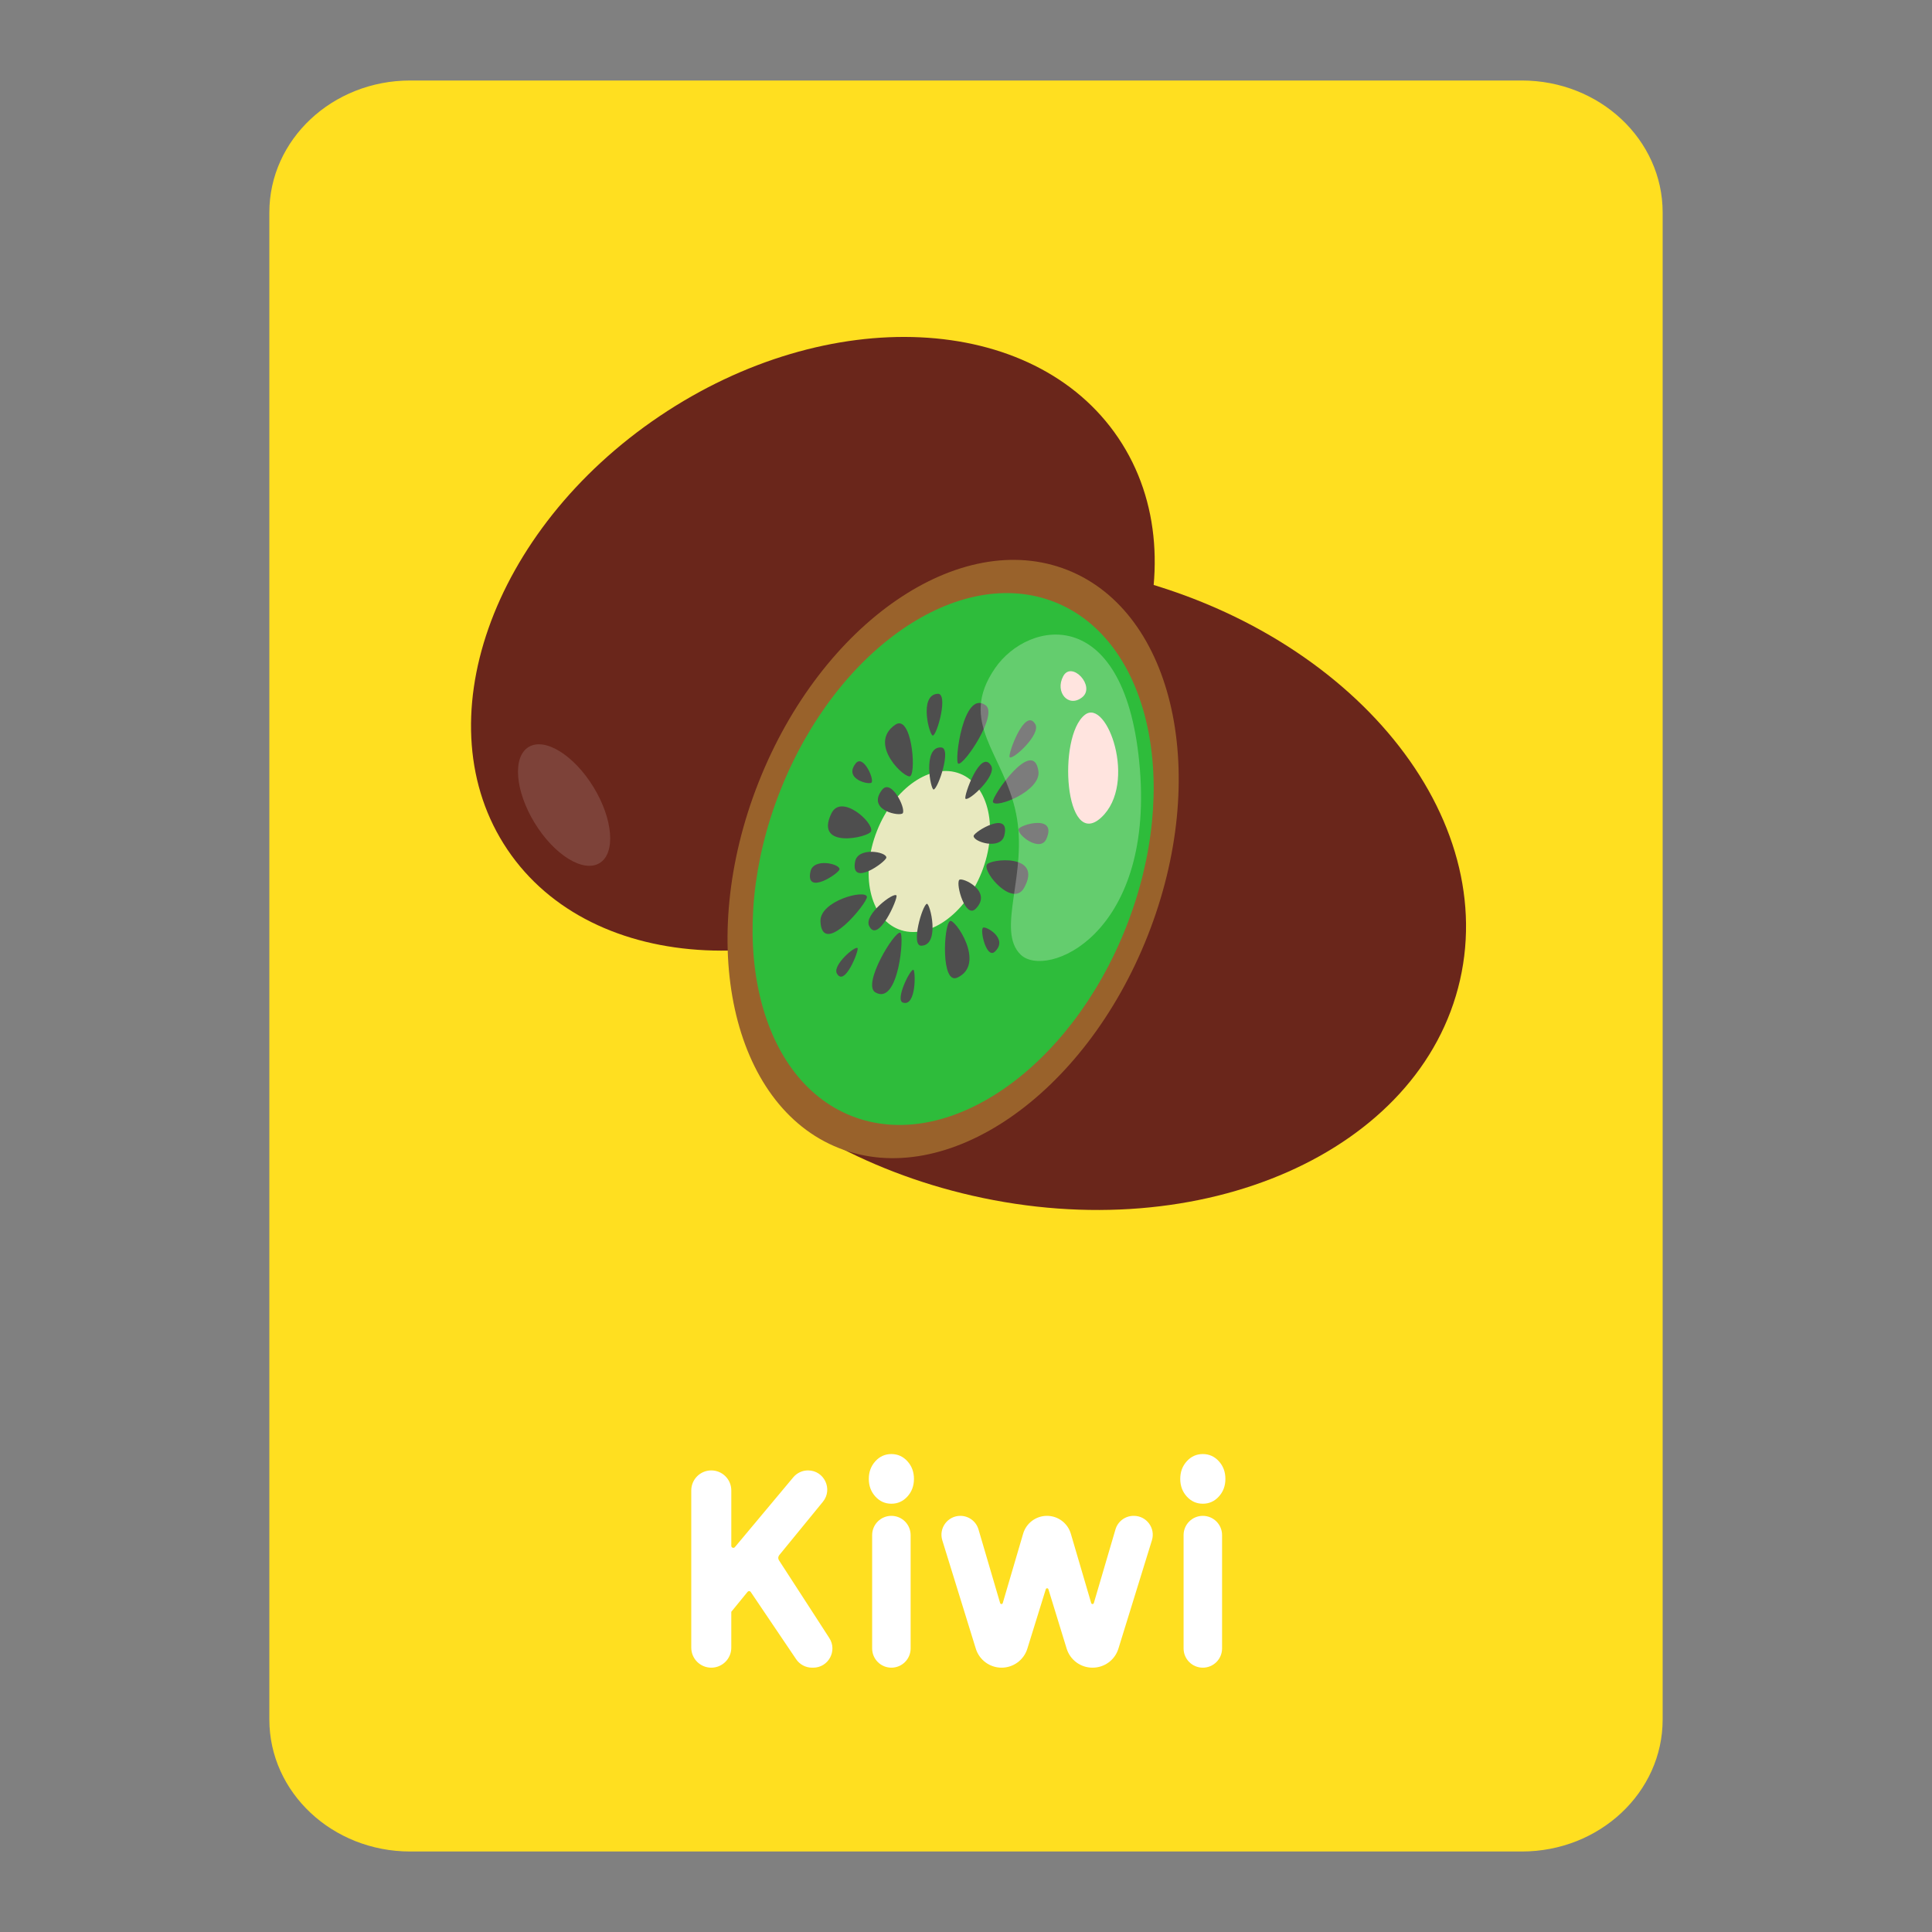 <?xml version="1.0" encoding="utf-8"?>
<!-- Designed by Vexels.com - 2020 All Rights Reserved - https://vexels.com/terms-and-conditions/  -->
<svg version="1.1" id="Layer_1" xmlns="http://www.w3.org/2000/svg" xmlns:xlink="http://www.w3.org/1999/xlink" x="0px" y="0px"
	 viewBox="0 0 1200 1200" enable-background="new 0 0 1200 1200" xml:space="preserve">
<rect x="0" y="0" width="1200" height="1200" fill="#808080" stroke="none"/>
<g>
	<g>
		<g>
			<path fill="#FFDF20" d="M945.219,1150H254.781c-48.317,0-87.486-36.7-87.486-81.972V131.972C167.295,86.7,206.464,50,254.781,50
				h690.438c48.317,0,87.486,36.7,87.486,81.972v936.056C1032.705,1113.3,993.536,1150,945.219,1150z"/>
		</g>
	</g>
	<g>
		<g>
			<path fill="#FFFFFF" d="M441.797,913.303L441.797,913.303c6.864,0,12.429,5.565,12.429,12.429v34.403
				c0,1.178,1.472,1.712,2.228,0.809l36.262-43.363c2.267-2.711,5.62-4.278,9.154-4.278h0c10.066,0,15.61,11.696,9.237,19.488
				l-27.099,33.133c-0.75,0.917-0.829,2.201-0.181,3.193c4.007,6.139,10.711,16.483,20.113,31.036
				c4.141,6.411,7.862,12.166,11.163,17.265c5.139,7.939-0.568,18.405-10.026,18.405h-0.691c-3.965,0-7.671-1.969-9.89-5.255
				l-28.201-41.765c-0.456-0.676-1.435-0.72-1.951-0.088l-10.119,12.403v22.277c0,6.864-5.565,12.429-12.429,12.429l0,0
				c-6.864,0-12.429-5.565-12.429-12.429v-97.663C429.368,918.868,434.933,913.303,441.797,913.303z"/>
		</g>
		<g>
			<path fill="#FFFFFF" d="M543.696,929.517c-2.708-2.979-4.063-6.631-4.063-10.955c0-4.322,1.355-7.974,4.063-10.955
				c2.711-2.979,6.029-4.467,9.959-4.467c3.93,0,7.251,1.488,9.959,4.467c2.711,2.982,4.063,6.634,4.063,10.955
				c0,4.324-1.353,7.976-4.063,10.955c-2.708,2.979-6.029,4.47-9.959,4.47C549.725,933.987,546.407,932.496,543.696,929.517z
				 M553.657,1035.823L553.657,1035.823c-6.6,0-11.951-5.35-11.951-11.951v-70.398c0-6.6,5.35-11.951,11.951-11.951l0,0
				c6.6,0,11.951,5.35,11.951,11.951v70.398C565.607,1030.473,560.257,1035.823,553.657,1035.823z"/>
		</g>
		<g>
			<path fill="#FFFFFF" d="M622.1,1035.823L622.1,1035.823c-7.346,0-13.834-4.785-16.005-11.803l-20.81-67.293
				c-2.335-7.55,3.309-15.204,11.212-15.204l0,0c5.208,0,9.793,3.432,11.261,8.429l13.435,45.743c0.24,0.819,1.4,0.819,1.641,0
				l12.655-43.088c1.93-6.571,7.96-11.085,14.808-11.085l0,0c6.849,0,12.878,4.513,14.808,11.085l12.655,43.088
				c0.24,0.819,1.4,0.819,1.641,0l13.437-45.744c1.468-4.997,6.053-8.429,11.261-8.429h0.159c7.903,0,13.547,7.653,11.213,15.203
				l-20.808,67.293c-2.17,7.018-8.659,11.803-16.005,11.803h-0.126c-7.357,0-13.854-4.801-16.014-11.834l-11.326-36.875
				c-0.247-0.804-1.385-0.806-1.634-0.002l-11.457,36.923C635.925,1031.046,629.44,1035.823,622.1,1035.823z"/>
		</g>
		<g>
			<path fill="#FFFFFF" d="M737.137,929.517c-2.708-2.979-4.063-6.631-4.063-10.955c0-4.322,1.355-7.974,4.063-10.955
				c2.711-2.979,6.029-4.467,9.959-4.467s7.251,1.488,9.959,4.467c2.711,2.982,4.063,6.634,4.063,10.955
				c0,4.324-1.353,7.976-4.063,10.955c-2.708,2.979-6.029,4.47-9.959,4.47S739.848,932.496,737.137,929.517z M747.097,1035.823
				L747.097,1035.823c-6.6,0-11.951-5.35-11.951-11.951v-70.398c0-6.6,5.35-11.951,11.951-11.951l0,0
				c6.6,0,11.951,5.35,11.951,11.951v70.398C759.048,1030.473,753.697,1035.823,747.097,1035.823z"/>
		</g>
	</g>
	<g>
		<g>
			<g>
				<path fill-rule="evenodd" clip-rule="evenodd" fill="#6A261B" d="M409.649,258.512C514.422,187.913,642,193.961,694.613,272.026
					c52.601,78.07,10.297,198.586-94.483,269.193c-104.767,70.596-232.357,64.556-284.953-13.508
					C262.57,449.641,304.875,329.12,409.649,258.512z"/>
			</g>
			<g opacity="0.13">
				<path fill-rule="evenodd" clip-rule="evenodd" fill="#FFFFFF" d="M328.303,463.996c10.079-6.168,28.127,4.957,40.317,24.857
					c12.19,19.9,13.889,41.046,3.817,47.215c-10.08,6.175-28.132-4.957-40.317-24.857
					C319.935,491.299,318.219,470.176,328.303,463.996z"/>
			</g>
		</g>
		<g>
			<path fill-rule="evenodd" clip-rule="evenodd" fill="#6A261B" d="M691.902,356.794
				c143.002,32.625,239.243,145.454,214.928,252.004c-24.31,106.543-159.95,166.472-302.953,133.852
				c-33.754-7.698-64.897-19.882-92.471-35.366l81.404-140.038l36.059-219.003C649.492,349.143,670.62,351.93,691.902,356.794z"/>
		</g>
		<g>
			<path fill-rule="evenodd" clip-rule="evenodd" fill="#99622B" d="M662.975,354.024c66.708,26.374,89.019,128.143,49.837,227.277
				c-39.199,99.151-125.055,158.15-191.77,131.782c-66.727-26.368-89.038-128.136-49.837-227.282
				C510.406,386.661,596.25,327.656,662.975,354.024z"/>
		</g>
		<g>
			<path fill-rule="evenodd" clip-rule="evenodd" fill="#2EBC3B" d="M655.096,373.963c59.3,23.445,79.136,113.906,44.292,202.026
				c-34.85,88.149-111.166,140.6-170.472,117.166c-59.307-23.446-79.152-113.911-44.297-202.043
				C519.463,402.964,595.767,350.511,655.096,373.963z"/>
		</g>
		<g>
			<path fill-rule="evenodd" clip-rule="evenodd" fill="#E8E9BF" d="M596.332,480.566c17.954,7.104,23.969,34.483,13.408,61.176
				c-10.544,26.686-33.66,42.569-51.607,35.46c-17.965-7.092-23.963-34.483-13.408-61.158
				C555.268,489.358,578.372,473.469,596.332,480.566z"/>
		</g>
		<g>
			<path fill-rule="evenodd" clip-rule="evenodd" fill="#4E4E4E" d="M616.719,498.108c-1.076-3.105,25.204-40.911,28.268-19.106
				C646.716,491.346,618.225,502.501,616.719,498.108z"/>
		</g>
		<g>
			<path fill-rule="evenodd" clip-rule="evenodd" fill="#4E4E4E" d="M599.678,496.085c-1.359-1.335,9.468-31.56,15.936-20.493
				C619.266,481.854,601.612,498.003,599.678,496.085z"/>
		</g>
		<g>
			<path fill-rule="evenodd" clip-rule="evenodd" fill="#4E4E4E" d="M595.191,474.327c-2.582-0.876,3.087-46.303,17-36.283
				C620.066,443.708,598.83,475.544,595.191,474.327z"/>
		</g>
		<g>
			<path fill-rule="evenodd" clip-rule="evenodd" fill="#4E4E4E" d="M579.931,490.376c-1.958,0.423-7.033-26.851,4.669-26.121
				C591.216,464.642,582.724,489.788,579.931,490.376z"/>
		</g>
		<g>
			<path fill-rule="evenodd" clip-rule="evenodd" fill="#4E4E4E" d="M565.482,482.019c-2.611,2.593-27.057-19.777-9.444-31.861
				C565.988,443.325,569.211,478.361,565.482,482.019z"/>
		</g>
		<g>
			<path fill-rule="evenodd" clip-rule="evenodd" fill="#4E4E4E" d="M560.754,505.036c-1.311,2.352-22.798-1.553-12.92-14.419
				C553.421,483.331,562.63,501.701,560.754,505.036z"/>
		</g>
		<g>
			<path fill-rule="evenodd" clip-rule="evenodd" fill="#4E4E4E" d="M541.067,516.314c-1.247,3.805-35.524,11.479-24.704-11.032
				C522.478,492.558,542.801,510.869,541.067,516.314z"/>
		</g>
		<g>
			<path fill-rule="evenodd" clip-rule="evenodd" fill="#4E4E4E" d="M550.529,532.644c-0.089,2.558-22.494,18.794-19.406,2.493
				C532.858,525.9,550.663,529.005,550.529,532.644z"/>
		</g>
		<g>
			<path fill-rule="evenodd" clip-rule="evenodd" fill="#4E4E4E" d="M538.462,556.954c0.781,3.34-27.691,38.259-28.856,15.495
				C508.941,559.577,537.361,552.238,538.462,556.954z"/>
		</g>
		<g>
			<path fill-rule="evenodd" clip-rule="evenodd" fill="#4E4E4E" d="M556.797,556.179c1.205,1.57-11.708,30.949-17.054,18.688
				C536.714,567.934,555.092,553.914,556.797,556.179z"/>
		</g>
		<g>
			<path fill-rule="evenodd" clip-rule="evenodd" fill="#4E4E4E" d="M559.149,579.301c2.664,0.629-0.853,45.685-15.472,37.065
				C535.403,611.479,555.386,578.425,559.149,579.301z"/>
		</g>
		<g>
			<path fill-rule="evenodd" clip-rule="evenodd" fill="#4E4E4E" d="M575.673,561.377c1.982-0.582,8.474,25.716-3.428,26.027
				C565.494,587.575,572.874,562.206,575.673,561.377z"/>
		</g>
		<g>
			<path fill-rule="evenodd" clip-rule="evenodd" fill="#4E4E4E" d="M590.022,572.085c2.799-2.064,22.745,26.75,4.622,35.118
				C584.394,611.92,586.029,574.997,590.022,572.085z"/>
		</g>
		<g>
			<path fill-rule="evenodd" clip-rule="evenodd" fill="#4E4E4E" d="M595.768,546.558c1.534-2.099,21.176,6.957,10.196,17.947
				C599.742,570.704,593.562,549.568,595.768,546.558z"/>
		</g>
		<g>
			<path fill-rule="evenodd" clip-rule="evenodd" fill="#4E4E4E" d="M612.856,537.195c1.447-3.758,35.289-7.444,23.24,14.237
				C629.274,563.682,610.792,542.529,612.856,537.195z"/>
		</g>
		<g>
			<path fill-rule="evenodd" clip-rule="evenodd" fill="#4E4E4E" d="M604.752,519.196c0.265-2.599,23.14-16.483,19.036-0.217
				C621.471,528.193,604.37,522.871,604.752,519.196z"/>
		</g>
		<g>
			<path fill-rule="evenodd" clip-rule="evenodd" fill="#4E4E4E" d="M627.116,470.311c-1.358-1.352,9.474-31.572,15.93-20.493
				C646.704,456.069,629.034,472.246,627.116,470.311z"/>
		</g>
		<g>
			<path fill-rule="evenodd" clip-rule="evenodd" fill="#4E4E4E" d="M632.709,514.938c0.723-2.606,24.016-9.527,17.271,6.027
				C646.169,529.751,631.685,518.643,632.709,514.938z"/>
		</g>
		<g>
			<path fill-rule="evenodd" clip-rule="evenodd" fill="#4E4E4E" d="M610.469,576.289c1.27-1.611,16.277,6.604,7.432,14.814
				C612.897,595.755,608.663,578.583,610.469,576.289z"/>
		</g>
		<g>
			<path fill-rule="evenodd" clip-rule="evenodd" fill="#4E4E4E" d="M567.259,602.328c1.488,0.076,1.976,23.382-6.504,20.37
				C555.974,620.994,565.136,602.253,567.259,602.328z"/>
		</g>
		<g>
			<path fill-rule="evenodd" clip-rule="evenodd" fill="#4E4E4E" d="M532.652,588.88c1.041,1.147-8.11,24.757-12.89,15.666
				C517.062,599.412,531.199,587.274,532.652,588.88z"/>
		</g>
		<g>
			<path fill-rule="evenodd" clip-rule="evenodd" fill="#4E4E4E" d="M521.437,539.93c-0.159,2.423-21.352,16.659-18.041,1.377
				C505.271,532.674,521.667,536.508,521.437,539.93z"/>
		</g>
		<g>
			<path fill-rule="evenodd" clip-rule="evenodd" fill="#4E4E4E" d="M541.39,485.994c-1.071,1.811-17.794-1.982-9.832-11.896
				C536.051,468.488,542.919,483.395,541.39,485.994z"/>
		</g>
		<g>
			<path fill-rule="evenodd" clip-rule="evenodd" fill="#4E4E4E" d="M579.46,456.868c-1.969,0.652-9.073-25.198,2.923-25.956
				C589.158,430.494,582.265,455.945,579.46,456.868z"/>
		</g>
		<g>
			<g>
				<path fill="#FFDBD4" d="M684.062,507.707c-22.636,21.093-27.499-50.282-10.211-63.731
					C687.565,433.308,706.698,486.614,684.062,507.707z"/>
			</g>
			<g>
				<path fill="#FFDBD4" d="M672.158,433.101c-8.529,6.767-17.071-3.214-11.781-13.088
					C665.667,410.139,680.687,426.334,672.158,433.101z"/>
			</g>
		</g>
		<g opacity="0.26">
			<path fill="#FFFFFF" d="M708.017,477.808c8.318,103.565-58.384,130.29-74.023,115.176c-15.639-15.114,4.746-50.257-2.9-87.741
				c-7.646-37.484-36.328-56.313-13.085-90.161C638.961,384.571,699.7,374.243,708.017,477.808z"/>
		</g>
	</g>
</g>
</svg>

